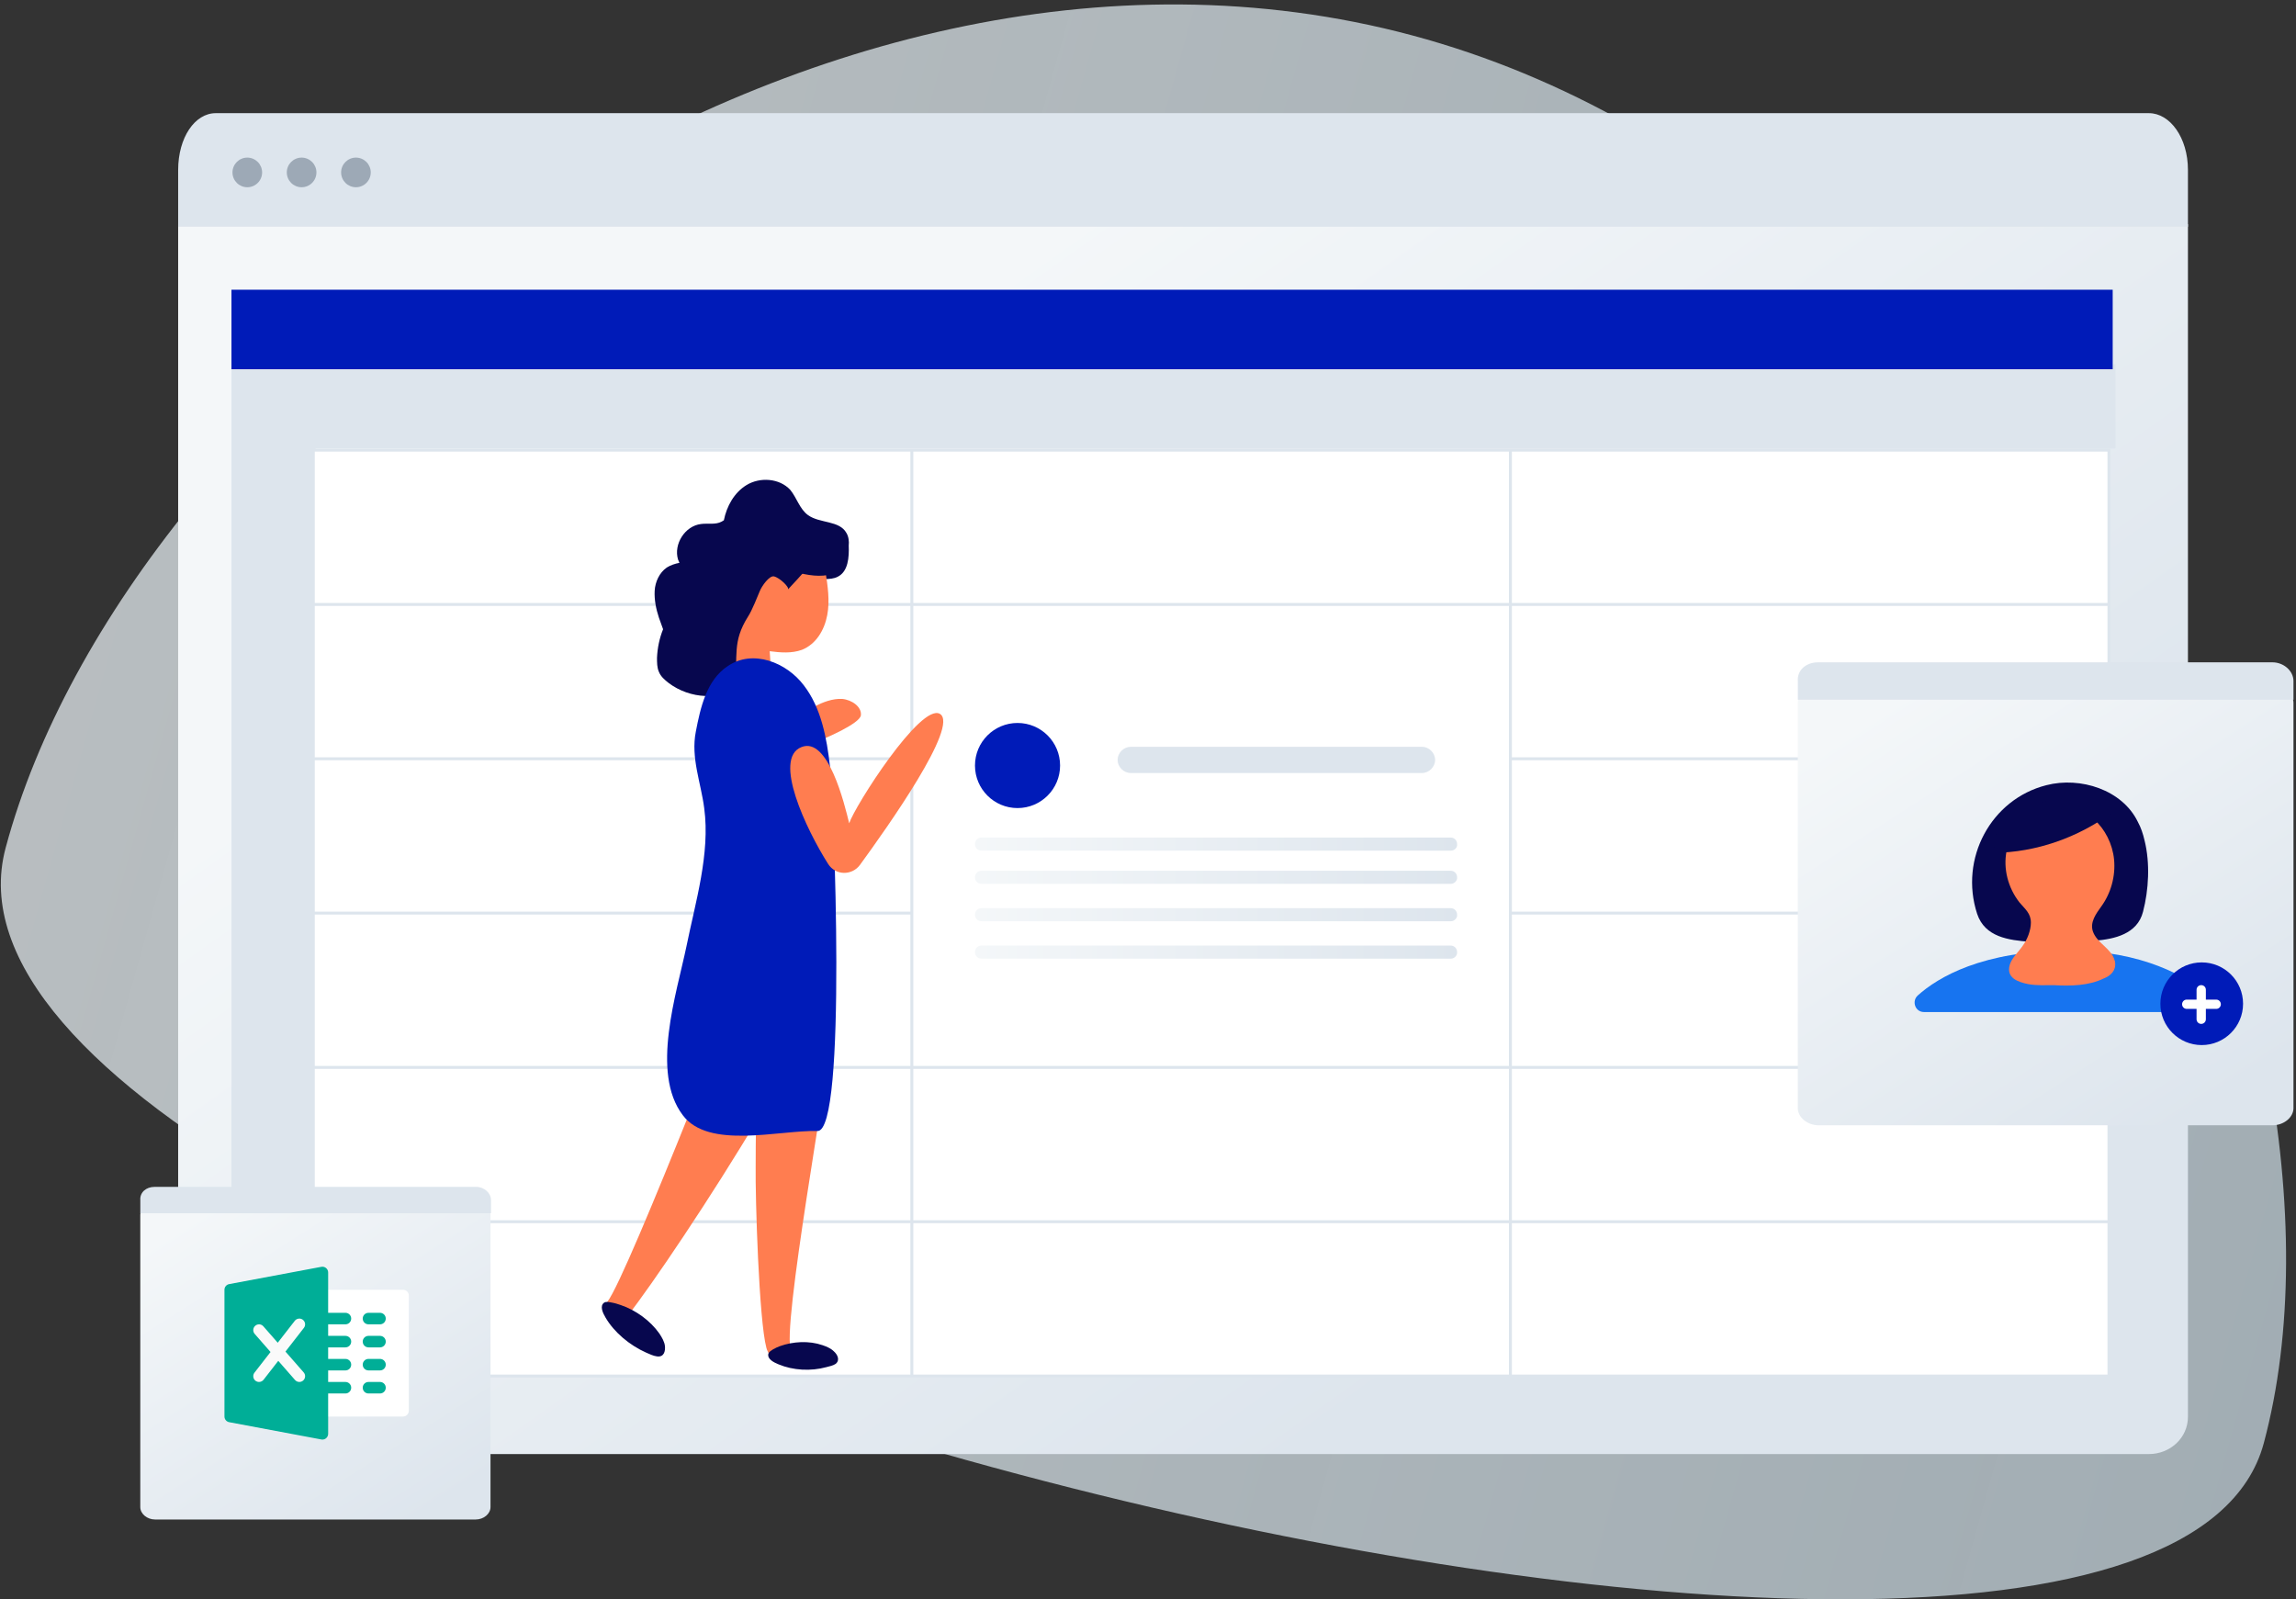 <svg xmlns="http://www.w3.org/2000/svg" width="491" height="342" viewBox="18 56 491 342">
    <rect x="18" y="56" width="491" height="342" fill="#333333" stroke="none"/>
    <defs>
        <linearGradient id="productivity-sheet-a" x1="50%" x2="50%" y1="0%" y2="99.857%">
            <stop offset="1.135%" stop-color="#F1F9FD"/>
            <stop offset="100%" stop-color="#E3F5FF" stop-opacity=".9"/>
        </linearGradient>
        <linearGradient id="productivity-sheet-b" x1="21.574%" x2="78.435%" y1="25.484%" y2="74.519%">
            <stop offset=".149%" stop-color="#F4F7F9"/>
            <stop offset="99.92%" stop-color="#DDE5ED"/>
        </linearGradient>
        <linearGradient id="productivity-sheet-c" x1="16.734%" x2="83.256%" y1="4.499%" y2="95.551%">
            <stop offset=".149%" stop-color="#F4F7F9"/>
            <stop offset="99.92%" stop-color="#DDE5ED"/>
        </linearGradient>
        <linearGradient id="productivity-sheet-d" x1="16.734%" x2="83.256%" y1="2.662%" y2="97.391%">
            <stop offset=".149%" stop-color="#F4F7F9"/>
            <stop offset="99.92%" stop-color="#DDE5ED"/>
        </linearGradient>
        <linearGradient id="productivity-sheet-e" x1=".175%" x2="99.979%" y1="50.139%" y2="50.139%">
            <stop offset=".08%" stop-color="#F4F7F9"/>
            <stop offset="100%" stop-color="#DDE5ED"/>
        </linearGradient>
    </defs>
    <g fill="none" fill-rule="evenodd">
        <path fill="url(#productivity-sheet-a)" fill-opacity=".7" d="M198.56 468.4c97.084 0 243.64-118.15 243.64-253.795C442.2 78.961 297.586-31 196.516-31s-95.039 499.4 2.045 499.4z" transform="rotate(-75 282.7 218.7)"/>
        <g>
            <path fill="url(#productivity-sheet-b)" fill-rule="nonzero" d="M8.31 286.736h413.171c4.452 0 8.311-3.414 8.311-7.966V23.736H0v255.318c0 4.268 3.859 7.682 8.31 7.682z" transform="translate(56.1 80.2)"/>
            <path fill="#DDE5ED" fill-rule="nonzero" d="M8.036 0h413.422c4.465 0 8.334 5.205 8.334 12.144v12.144H0V12.144C0 5.204 3.572 0 8.036 0z" transform="translate(56.1 80.2)"/>
            <g fill="#9DA9B6" transform="translate(56.1 80.2) translate(11.616 9.504)">
                <circle cx="3.168" cy="3.168" r="3.168"/>
                <circle cx="14.784" cy="3.168" r="3.168"/>
                <circle cx="26.4" cy="3.168" r="3.168"/>
            </g>
        </g>
        <g>
            <path fill="#DDE5ED" d="M0.5 17.1H18.5V233.6H0.5z" transform="translate(67 116.8)"/>
            <path fill="#DDE5ED" d="M1.1 17.1H403.4V35.1H1.1z" transform="translate(67 116.8)"/>
            <g fill="#FFF" stroke="#DDE5ED" stroke-width=".627">
                <path d="M0 0H128V33H0zM256 0H384V33H256zM256 33H384V66H256zM256 66H384V99H256zM256 99H384V132H256zM256 132H384V165H256zM256 165H384V198H256zM128 0H256V33H128zM0 33H128V66H0zM128 33H256V132H128zM0 66H128V99H0zM0 99H128V132H0zM0 132H128V165H0zM0 165H128V198H0zM128 165H256V198H128zM128 132H256V165H128z" transform="translate(67 116.8) translate(18 35.456)"/>
            </g>
            <path fill="#001BB8" d="M0.5 0.7H402.8V17.7H0.5z" transform="translate(67 116.8) translate(0 .456)"/>
        </g>
        <g fill-rule="nonzero">
            <path fill="url(#productivity-sheet-c)" d="M4.474 99h97.052c2.41 0 4.474-1.687 4.474-3.68V8.68c0-1.993-2.065-3.68-4.474-3.68H4.474C2.064 5 0 6.687 0 8.68v86.64C0 97.313 2.065 99 4.474 99z" transform="translate(402.46 197.632)"/>
            <path fill="#DDE5ED" d="M4.34 0h97.157C103.922 0 106 1.846 106 4v4H.01V4c-.172-2.308 1.733-4 4.33-4z" transform="translate(402.46 197.632)"/>
        </g>
        <g fill-rule="nonzero">
            <path fill="url(#productivity-sheet-d)" d="M3.161 71.132h68.573c1.702 0 3.161-1.216 3.161-2.653V6.04c0-1.436-1.459-2.652-3.16-2.652H3.16C1.46 3.387 0 4.603 0 6.04v62.44c0 1.436 1.459 2.652 3.161 2.652z" transform="translate(48 309.8)"/>
            <path fill="#DDE5ED" d="M3.071 0h68.743C73.53 0 75 1.303 75 2.823v2.822H.008V2.823C-.115 1.194 1.233 0 3.07 0z" transform="translate(48 309.8)"/>
            <g>
                <path fill="#FFF" d="M38.192 32.11H20.944c-.68 0-1.232-.552-1.232-1.232V6.238c0-.68.552-1.232 1.232-1.232h17.248c.68 0 1.232.552 1.232 1.232v24.64c0 .68-.552 1.232-1.232 1.232z" transform="translate(48 309.8) translate(18 17)"/>
                <g fill="#00AE97">
                    <path d="M6.16 2.465H1.232C.552 2.465 0 1.913 0 1.233 0 .553.552 0 1.232 0H6.16c.68 0 1.232.552 1.232 1.232 0 .68-.552 1.232-1.232 1.232zM6.16 7.393H1.232C.552 7.393 0 6.84 0 6.16c0-.68.552-1.232 1.232-1.232H6.16c.68 0 1.232.552 1.232 1.232 0 .68-.552 1.232-1.232 1.232zM6.16 12.32H1.232C.552 12.32 0 11.77 0 11.09s.552-1.232 1.232-1.232H6.16c.68 0 1.232.552 1.232 1.232 0 .68-.552 1.232-1.232 1.232zM6.16 17.249H1.232c-.68 0-1.232-.552-1.232-1.232 0-.68.552-1.232 1.232-1.232H6.16c.68 0 1.232.552 1.232 1.232 0 .68-.552 1.232-1.232 1.232zM13.552 2.465h-2.464c-.68 0-1.232-.552-1.232-1.232 0-.68.552-1.232 1.232-1.232h2.464c.68 0 1.232.552 1.232 1.232 0 .68-.552 1.232-1.232 1.232zM13.552 7.393h-2.464c-.68 0-1.232-.552-1.232-1.232 0-.68.552-1.232 1.232-1.232h2.464c.68 0 1.232.552 1.232 1.232 0 .68-.552 1.232-1.232 1.232zM13.552 12.32h-2.464c-.68 0-1.232-.551-1.232-1.231s.552-1.232 1.232-1.232h2.464c.68 0 1.232.552 1.232 1.232 0 .68-.552 1.232-1.232 1.232zM13.552 17.249h-2.464c-.68 0-1.232-.552-1.232-1.232 0-.68.552-1.232 1.232-1.232h2.464c.68 0 1.232.552 1.232 1.232 0 .68-.552 1.232-1.232 1.232z" transform="translate(48 309.8) translate(18 17) translate(19.712 9.933)"/>
                </g>
                <path fill="#00AE97" d="M21.73.361C21.45.127 21.072.026 20.717.1L1.005 3.796C.421 3.904 0 4.412 0 5.006V32.11c0 .591.421 1.101 1.005 1.21l19.712 3.696c.074.014.15.022.227.022.286 0 .564-.099.786-.284.283-.234.446-.583.446-.948V1.31c0-.367-.163-.715-.446-.949z" transform="translate(48 309.8) translate(18 17)"/>
                <path fill="#FAFAFA" d="M16.942 22.675l-3.895-4.452 3.94-5.066c.419-.537.32-1.311-.215-1.73-.534-.419-1.308-.32-1.73.214l-3.648 4.692-3.076-3.514c-.45-.517-1.23-.564-1.737-.116-.512.449-.564 1.227-.115 1.738l3.388 3.873-3.435 4.415c-.42.538-.32 1.311.214 1.73.227.175.495.259.759.259.367 0 .73-.163.973-.476l3.142-4.04 3.583 4.092c.243.28.584.424.926.424.288 0 .577-.101.81-.306.513-.448.565-1.227.116-1.737z" transform="translate(48 309.8) translate(18 17)"/>
            </g>
        </g>
        <g>
            <g fill-rule="nonzero">
                <path fill="#07074E" d="M49.615 12.929c-.332-1.437-.774-2.763-1.437-3.978C44.863 2.1 35.913-.774 28.62 1.105 16.796 4.089 9.945 16.796 13.813 28.62c1.657 4.972 6.74 5.635 11.27 5.967 4.531.331 9.172.11 13.813-.221 4.31-.332 9.172-1.437 10.387-6.188 1.216-4.641 1.547-10.387.332-15.25z" transform="translate(427 222.8)"/>
                <path fill="#1774F0" d="M33.371 36.465c-18.453 0-27.956 5.746-32.266 9.614-1.326 1.215-.552 3.536 1.326 3.536h59.67c1.879 0 2.763-2.321 1.326-3.536-4.641-3.978-14.254-9.614-30.056-9.614z" transform="translate(427 222.8)"/>
                <path fill="#FF7D50" d="M43.316 39.007c0-.111 0-.221-.11-.442-.663-2.542-3.757-3.647-4.641-6.188-.663-1.99.663-3.757 1.768-5.304 2.099-2.873 3.094-6.52 2.762-10.056-.663-6.74-6.409-12.597-13.481-11.271-4.641.884-8.508 4.752-9.503 9.393-.773 3.867.332 7.956 2.763 11.05 1.215 1.436 2.43 2.32 2.43 4.309 0 1.658-.773 3.647-1.767 4.973-.884 1.326-2.321 2.541-2.763 4.088-.773 2.763 1.768 3.647 3.978 4.089 1.879.331 3.757.22 5.525.22 3.426.222 7.514.111 10.608-1.436 1.437-.552 2.652-1.657 2.431-3.425z" transform="translate(427 222.8)"/>
                <path fill="#07074E" d="M17.349 15.58c9.06-.11 18.011-3.204 25.636-8.84.22-.11.331-.331.331-.552 0-.221-.221-.442-.442-.552-8.398-4.2-18.895-1.547-25.194 6.188" transform="translate(427 222.8)"/>
            </g>
            <g transform="translate(427 222.8) translate(53 39)">
                <circle cx="8.84" cy="8.84" r="8.84" fill="#001BB8"/>
                <g fill="#FFF" fill-rule="nonzero">
                    <path d="M4.31 8.73c-.553 0-.995-.442-.995-.995V1.437c0-.553.442-.995.995-.995.552 0 .994.442.994.995v6.298c0 .553-.442.995-.994.995z" transform="translate(4.42 4.42)"/>
                    <path d="M.221 4.53c0-.552.442-.994.995-.994h6.298c.553 0 .995.442.995.995 0 .552-.442.994-.995.994H1.216c-.553 0-.995-.442-.995-.994z" transform="translate(4.42 4.42)"/>
                </g>
            </g>
        </g>
        <g fill-rule="nonzero" transform="translate(226 209.8)">
            <path fill="#DDE5ED" d="M96.1 11.5H33.8c-1.5 0-2.8-1.3-2.8-2.8 0-1.5 1.3-2.8 2.8-2.8h62.3c1.5 0 2.8 1.3 2.8 2.8 0 1.5-1.3 2.8-2.8 2.8z"/>
            <path fill="url(#productivity-sheet-e)" d="M102.3 28.1H1.9c-.8 0-1.4-.6-1.4-1.4 0-.8.6-1.4 1.4-1.4h100.3c.8 0 1.4.6 1.4 1.4.1.8-.6 1.4-1.3 1.4zM102.3 35.2H1.9c-.8 0-1.4-.6-1.4-1.4 0-.8.6-1.4 1.4-1.4h100.3c.8 0 1.4.6 1.4 1.4.1.7-.6 1.4-1.3 1.4zM102.3 43.2H1.9c-.8 0-1.4-.6-1.4-1.4 0-.8.6-1.4 1.4-1.4h100.3c.8 0 1.4.6 1.4 1.4.1.7-.6 1.4-1.3 1.4zM102.3 51.2H1.9c-.8 0-1.4-.6-1.4-1.4 0-.8.6-1.4 1.4-1.4h100.3c.8 0 1.4.6 1.4 1.4.1.7-.6 1.4-1.3 1.4z"/>
            <circle cx="9.6" cy="9.9" r="9.1" fill="#001BB8"/>
        </g>
        <g fill-rule="nonzero">
            <path fill="#07074E" d="M53 11.7c-1.5-2.7-5.7-2-8.2-3.8C43 6.6 42.4 4.2 41 2.5c-2.3-2.5-6.5-2.8-9.4-1C29 3.1 27.4 6 26.8 9c-.2.1-.3.2-.5.3-1.3.7-3 .3-4.4.5-3.4.4-5.9 4.3-4.9 7.6.1.2.2.5.3.7-1 .2-1.9.5-2.7 1-1.6 1.1-2.5 3.1-2.6 5-.1 1.9.3 3.9.9 5.7.3.8.6 1.7.9 2.5-.8 2-1.2 4-1.3 6.1 0 1 0 2.1.4 3 .4 1 1.2 1.7 2.1 2.4 4.5 3.4 11.2 3.9 15.5.3 3-2.6 4.3-6.6 6.9-9.7 1.4-1.7 3.1-3 4.3-4.8 1-1.6 1.5-3.4 1.6-5.3.7-.9 1.5-1.8 2.5-2.3 1.7-.7 3.7-.1 5.3-.9 2.3-1.1 2.5-4.2 2.4-6.7.1-.8 0-1.9-.5-2.7z" transform="translate(146 158.256)"/>
            <path fill="#FF7D50" d="M36.9 41.4c-.1-1.5-.2-2.9-.3-4.4 2.3.3 4.7.5 6.9-.3 3-1.2 4.8-4.2 5.4-7.4.6-3.1.1-6.3-.4-9.5-.1-.6-.2-1.2-.7-1.6-1-.8-2.4.2-3.3 1.2-1.3 1.5-2.6 2.9-4 4.4.4-.4-1.7-2.5-3-2.8-1-.2-2.6 2.1-3 3.1-.5 1.1-1.6 4.1-2.6 5.6-3.3 5.3-2.1 8.2-2.7 14.7M52.1 47.2c-2.1-.1-4.1.7-5.9 1.6l2 6.9s7.7-3.2 7.9-5c.2-1.8-1.9-3.3-4-3.5zM34 98.8S6.3 170.5 1.9 176.1c-.6.7 2.3 5.1 3.2 4.3 4.7-4.6 48.3-69.5 43.6-77L34 98.8z" transform="translate(146 158.256)"/>
            <path fill="#FF7D50" d="M41.2 186.5c-2.3-3.6 8.4-61.8 7.8-62.8-.7-1.4-13.9-2.8-14.9-1.9-1 1-.2 6.7-.3 8.2-.1 5.7-.2 11.5-.2 17.2-.1 6.6.7 32.9 2.3 38.8 1.3 4.4 5.4.6 5.3.5z" transform="translate(146 158.256)"/>
            <path fill="#001BB8" d="M49.5 61.7c-.7-6.2-1.9-12.6-5.6-17.4-3.7-4.9-10.9-7.8-16.3-4.1-4.5 3-5.8 8.8-6.8 14-1.1 5.6 1.1 10.9 1.8 16.4 1.3 9.7-1.9 20.1-3.8 29.5-2.1 10.1-7.7 27-.8 36.1 5.5 7.4 20.5 3.2 28.8 3.4 6.4.3 3.5-70.6 2.7-77.9z" transform="translate(146 158.256)"/>
            <path fill="#FF7D50" d="M73 50.4C68.9 48 54.8 70.1 53.6 73.8c-1-4.1-4.5-18.6-10.2-16.3-6.2 2.4 1 17.6 5.7 25 1.6 2.5 5.1 2.5 6.8.2 5.9-8.1 21.3-29.8 17.1-32.3z" transform="translate(146 158.256)"/>
            <path fill="#07074E" d="M50.3 186.7c-.6-.6-1.5-1-2.4-1.3-2.9-1-6.3-.8-9.1.2-.5.2-1 .4-1.5.7-.4.3-.9.5-1 1-.2 1.1 1.2 1.8 2.2 2.2 3.1 1.3 6.9 1.5 10.2.6.7-.2 1.4-.3 2-.7 1-.8.4-2-.4-2.7zM14.2 185.6c-.1-.9-.6-1.8-1.2-2.7-1.9-2.7-5-5-8.3-6.1-.6-.2-1.2-.4-1.8-.5-.6-.1-1.2-.3-1.7 0-1 .7-.3 2.2.3 3.2 1.8 3.1 5.1 5.9 8.7 7.5.7.3 1.5.7 2.3.8 1.5.2 1.8-1.1 1.7-2.2zM50.6 20.1c-.4.3-1 .5-1.5.6-2.7.5-5.4-.2-8.1-.9-.1 0-.3-.1-.3-.2-.1-.1-.1-.4-.1-.6.2-.4.6-.8 1-1 1.5-.8 3.3-1 5-.7 1.7.3 3.3 1 4.8 1.9" transform="translate(146 158.256)"/>
        </g>
    </g>
</svg>

